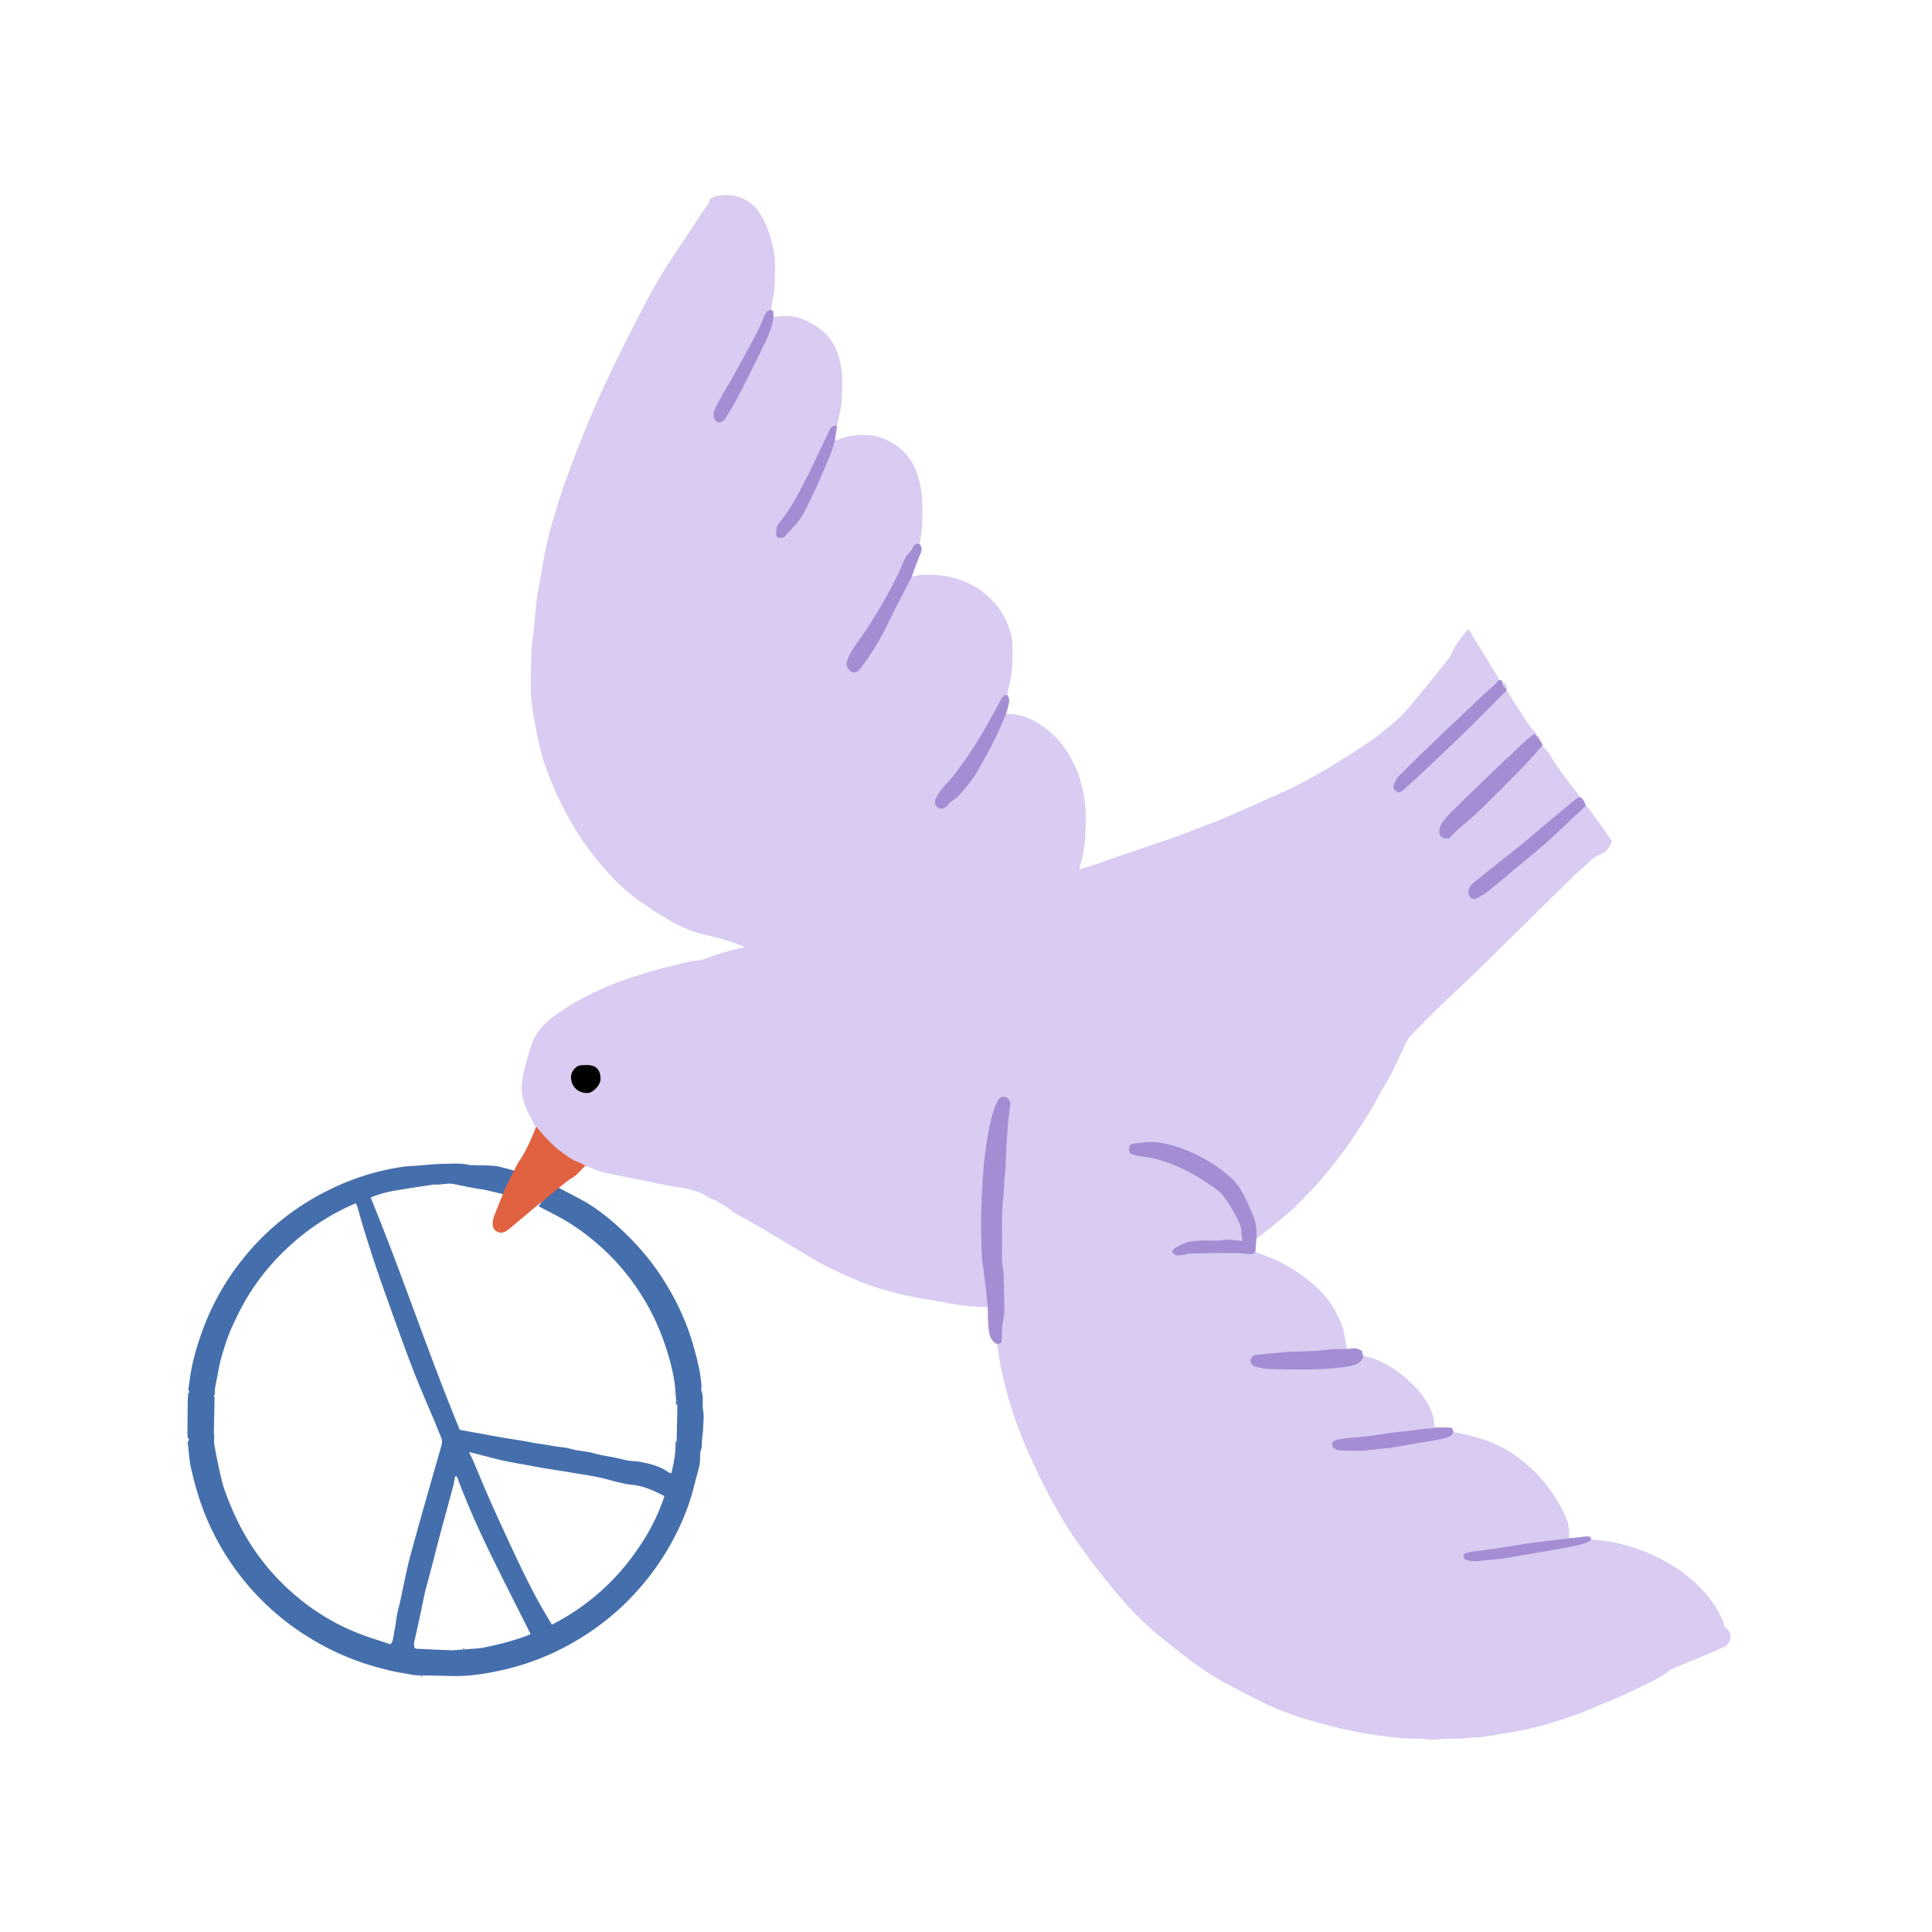 <?xml version="1.0" encoding="UTF-8"?>
<svg data-bbox="19.402 20.188 159.749 159.911" viewBox="0 0 200 200" height="200" width="200" xmlns="http://www.w3.org/2000/svg" data-type="color">
    <g>
        <path d="M57.287 122.644c.917.538 2.589 1.344 3.498 1.894 1.191.721 2.277 1.589 3.3 2.526 1.718 1.574 3.247 3.316 4.507 5.281 1.383 2.155 2.472 4.445 3.173 6.911.22.774.421 1.555.592 2.341.12.55.185 1.113.252 1.673.031.258-.065.55.023.778.243.631.032 1.281.151 1.923.116.624.025 1.29.001 1.936-.015.392-.082.782-.115 1.173-.027.327.029.639-.097.984-.144.396-.077.865-.119 1.301a4.47 4.47 0 0 1-.127.668c-.171.667-.359 1.33-.527 1.997-.497 1.979-1.288 3.84-2.263 5.626a27.017 27.017 0 0 1-3.782 5.261c-1.902 2.087-4.102 3.792-6.546 5.186a26.158 26.158 0 0 1-7.432 2.832c-1.614.352-3.242.6-4.902.566l-3.134-.065c-.076-.138-.152-.126-.229-.001-.608.016-1.191-.138-1.785-.232-.955-.15-1.887-.384-2.813-.644a26.936 26.936 0 0 1-7.107-3.16 26.59 26.59 0 0 1-4.956-3.996 26.648 26.648 0 0 1-5.515-8.362c-.687-1.648-1.176-3.352-1.562-5.084-.196-.879-.235-1.794-.346-2.692.171-.156.174-.308-.01-.457l-.015-.652.035-3.152.038-.763c.169-.108.168-.222.014-.343.08-.557.152-1.115.241-1.671.224-1.404.626-2.762 1.091-4.104a26.097 26.097 0 0 1 4.449-7.961c2.773-3.413 6.221-5.948 10.273-7.661a25.317 25.317 0 0 1 6.074-1.705c.557-.085 1.126-.094 1.69-.136.844-.063 1.687-.172 2.531-.176.926-.004 1.862-.114 2.78.12.072.018.152.007.228.009.814.026 1.632.013 2.441.091.561.054 2.709.714 3.264.838-.416.818-.986 1.447-1.401 2.266-.618-.026-2.621-.599-3.231-.684-1.047-.146-2.079-.391-3.121-.578-.203-.037-.419-.013-.627.001-.242.016-.482.062-.724.079-.209.015-.423-.018-.628.013-1.33.199-2.661.393-3.986.624-.838.146-1.661.366-2.464.704 3.265 7.948 5.944 16.091 9.225 24.046l1.377.254c.929.169 1.857.341 2.787.503.697.121 1.396.228 2.094.342.225.037.45.073.674.114.218.04.434.094.654.13.52.084 1.041.16 1.561.242.258.041.513.094.771.132.409.06.822.101 1.229.172.275.048.541.149.816.198.499.09 1.004.147 1.502.24.331.062.653.175.984.243.607.126 1.219.23 1.826.353.387.079.768.196 1.157.258.468.074.951.073 1.414.167.97.198 1.928.445 2.751 1.041.08.058.189.078.299.121.249-1 .438-1.965.442-2.957.114-.096.294-.172.115-.361l.077-3.742c.104-.208.068-.378-.136-.503-.057-.654-.077-1.314-.179-1.962-.219-1.4-.604-2.755-1.075-4.096a23.606 23.606 0 0 0-1.727-3.827c-1.283-2.263-2.876-4.284-4.827-6.021-1.211-1.078-2.499-2.048-3.907-2.851-.824-.47-1.679-.886-2.52-1.327m-7.858 45.886c.086.126.161.102.23-.017.694-.067 1.401-.074 2.08-.215 1.455-.302 2.897-.668 4.295-1.186.135-.05.264-.118.424-.191-1.427-2.849-2.861-5.652-4.239-8.481-1.22-2.504-2.349-5.051-3.321-7.664-.019-.052-.052-.099-.082-.146a.085.085 0 0 0-.045-.034c-.017-.005-.038.002-.12.008-.074.36-.132.741-.231 1.112-.464 1.736-.945 3.468-1.409 5.204-.279 1.042-.537 2.089-.808 3.133-.23.883-.483 1.761-.695 2.648-.183.767-.318 1.546-.485 2.317-.199.922-.412 1.841-.614 2.762-.02.091-.004.19-.009.285-.015.254.081.38.358.39 1.122.041 2.243.11 3.365.142.433.014.87-.042 1.306-.067zM22.212 144.62l-.073 3.742.035.254c0 .304-.042.616.009.912.156.899.333 1.795.532 2.686.157.698.316 1.402.554 2.075.313.89.672 1.767 1.066 2.624a23.757 23.757 0 0 0 6.213 8.215 22.782 22.782 0 0 0 6.774 4.039c1.007.382 2.041.694 3.103 1.051.08-.135.194-.252.222-.388.113-.535.202-1.075.294-1.615.059-.35.091-.705.162-1.052.101-.494.23-.982.34-1.474.35-1.571.634-3.16 1.055-4.711 1.028-3.783 2.116-7.55 3.195-11.319.09-.315.091-.584-.037-.878-.219-.504-.412-1.02-.624-1.527-.759-1.82-1.564-3.623-2.273-5.463-.933-2.423-1.802-4.871-2.678-7.316-1.131-3.157-2.198-6.335-3.09-9.57-.032-.118-.103-.225-.16-.344a23.968 23.968 0 0 0-6.433 4.041c-2.435 2.128-4.39 4.636-5.805 7.546-.437.898-.865 1.811-1.177 2.757-.34 1.031-.672 2.07-.84 3.155-.12.776-.371 1.532-.344 2.331-.119.066-.143.141-.02.229zm46.572 10.257c-1.093-.563-2.148-1.052-3.348-1.168-.517-.05-1.028-.175-1.535-.293-.7-.163-1.387-.39-2.092-.523-1.277-.241-2.563-.434-3.846-.645-.79-.13-1.586-.234-2.371-.389-1.41-.279-2.836-.476-4.23-.829-.827-.209-1.652-.425-2.478-.636-.115-.029-.231-.05-.336-.072.154.314.307.593.432.885.505 1.185.988 2.379 1.504 3.558a199.773 199.773 0 0 0 1.732 3.835c1.242 2.685 2.477 5.373 3.946 7.945.309.541.636 1.072.973 1.637a23.683 23.683 0 0 0 8.283-6.986c1.437-1.922 2.605-3.992 3.366-6.319z" fill="#456FAC" data-color="1"/>
        <path d="M58.672 122.302c-.738.6-1.477 1.199-2.212 1.802-.038.031-.045.1-.067.151-.148.082-.313.142-.441.248-.964.8-1.919 1.61-2.88 2.414-.218.182-.434.373-.675.521-.223.137-.473.232-.755.137-.411-.139-.618-.402-.639-.839-.024-.49.175-.924.349-1.363.327-.826.661-1.648.992-2.472l1.247-2.455c.839-1.217 1.438-2.55 1.954-3.928.089-.237.276-.437.418-.655.118.11.253.207.353.332 1.021 1.278 2.193 2.387 3.607 3.223.271.161.58.258.867.393.129.06.249.141.372.213-.074.15-.109.371-.23.438-.671.372-1.029 1.096-1.698 1.464-.196.107-.375.249-.562.376z" fill="#E06241" data-color="2"/>
        <path d="M178.745 168.596c-.179-.143-.322-.309-.304-.578.007-.115-.103-.237-.156-.358-.836-1.899-2.196-3.393-3.798-4.651-1.437-1.128-3.062-1.97-4.785-2.596-1.61-.585-3.267-.961-4.988-1.018.011-.206-.095-.329-.292-.336-.203-.008-.409.019-.612.039-.462.047-.924.1-1.385.15.035-.719-.005-1.423-.292-2.102-.733-1.739-1.815-3.25-3.089-4.623-.485-.523-1.05-.977-1.609-1.424a12.388 12.388 0 0 0-3.422-1.924c-1.162-.436-2.359-.703-3.571-.932-.097-.43-.1-.444-.49-.455-.491-.014-.982-.006-1.474-.008.048-1.04-.347-1.95-.877-2.803-.656-1.056-1.547-1.909-2.513-2.676a10.899 10.899 0 0 0-2.873-1.652c-.345-.133-.72-.189-1.082-.281-.038-.084-.11-.169-.109-.252.007-.316-.182-.359-.44-.462-.408-.163-.774 0-1.157-.005l-.115-.66c-.069-.383-.127-.769-.21-1.149-.148-.683-.463-1.299-.769-1.922-.603-1.229-1.509-2.224-2.53-3.088-1.289-1.091-2.72-1.995-4.3-2.631-.518-.209-1.044-.397-1.566-.595l.131-1.469c.086-.033.185-.049.255-.103.419-.32.839-.641 1.246-.976.801-.66 1.615-1.307 2.383-2.004.561-.508 1.048-1.095 1.584-1.632 1.163-1.164 2.177-2.448 3.175-3.752 1.156-1.511 2.185-3.101 3.171-4.721.468-.77.863-1.585 1.33-2.356.858-1.42 1.531-2.93 2.232-4.428.143-.304.295-.627.523-.865a113.347 113.347 0 0 1 3.003-3.042c1.282-1.245 2.611-2.442 3.888-3.692 3.376-3.302 6.732-6.623 10.103-9.929.5-.491 1.049-.931 1.554-1.417.331-.319.671-.613 1.114-.759.704-.233 1.013-.796 1.233-1.404-.79-1.117-1.556-2.205-2.333-3.287-.096-.134-.248-.227-.374-.34-.124-.382-.245-.766-.67-.934-.033-.085-.048-.183-.101-.253-.431-.566-.877-1.12-1.302-1.69-.603-.808-1.193-1.623-1.694-2.503-.18-.317-.482-.565-.728-.844.01-.322-.29-.503-.359-.789.039-.173-.032-.254-.208-.247h-.001c-.04-.111-.061-.236-.127-.329-.067-.095-.195-.147-.265-.241-.29-.387-.585-.771-.848-1.176-.588-.903-1.156-1.819-1.737-2.726-.037-.058-.115-.089-.174-.133l-.001-.228c.03-.018.088-.045.085-.051-.096-.279-.159-.587-.528-.643.014-.265-.185-.223-.344-.237-.04-.124-.058-.261-.124-.369-.853-1.392-1.713-2.779-2.569-4.169-.152-.247-.289-.502-.451-.787-.068.103-.092.154-.128.194-.715.783-1.318 1.638-1.723 2.624-.042.101-.117.191-.187.279-.753.939-1.503 1.881-2.265 2.813-.751.918-1.485 1.851-2.285 2.725-.548.599-1.175 1.132-1.802 1.652a24.808 24.808 0 0 1-2.024 1.531 98.542 98.542 0 0 1-3.752 2.4 58.587 58.587 0 0 1-3.341 1.884c-.968.504-1.974.938-2.97 1.387-1.32.595-2.644 1.182-3.971 1.758-1.513.657-3.053 1.247-4.597 1.832-2.504.949-5.057 1.749-7.584 2.627-.707.246-1.409.507-2.118.744-.484.162-.979.293-1.491.445-.006-.116-.026-.177-.009-.225.347-.976.509-2.003.568-3.016.085-1.446.147-2.9-.123-4.354-.179-.963-.402-1.902-.797-2.79-.679-1.529-1.569-2.907-2.902-3.979-1.285-1.033-2.682-1.722-4.366-1.714.065-.234.136-.466.193-.702.1-.412.244-.828-.059-1.221.013-.132.008-.269.042-.396.305-1.126.507-2.264.489-3.437-.011-.755.059-1.515-.107-2.258-.451-2.017-1.561-3.611-3.234-4.803-1.278-.91-2.751-1.364-4.292-1.532-.933-.102-1.888-.105-2.811.177.301-.805.571-1.624.918-2.409.169-.383.152-.678-.087-.99.211-1.035.326-2.079.289-3.137-.024-.676.027-1.348-.067-2.031-.089-.65-.218-1.29-.405-1.907-.433-1.434-1.29-2.578-2.586-3.368-.795-.485-1.653-.785-2.587-.833-1.099-.056-2.175.047-3.19.518-.063.029-.15.004-.226.004.015-.108.028-.217.045-.325l.171-1.133.068-.331c.149-.767.388-1.53.423-2.302.051-1.11.136-2.226-.037-3.343a8.34 8.34 0 0 0-.59-2.092c-.487-1.11-1.355-1.888-2.38-2.498-.957-.57-1.981-.908-3.113-.829-.317.022-.632.062-.948.093-.002-.146-.008-.293-.004-.439.005-.158-.072-.236-.222-.255.028-.241.048-.482.087-.721.086-.534.255-1.066.26-1.6.013-1.375.158-2.751-.147-4.125-.286-1.29-.674-2.513-1.405-3.635-1.032-1.584-2.949-2.155-4.599-1.692-.319.09-.623.188-.607.618.003.075-.095.155-.15.23-.21.288-.434.568-.631.865-.736 1.11-1.448 2.236-2.196 3.338-1.236 1.818-2.42 3.672-3.441 5.616a263.192 263.192 0 0 0-3.807 7.562 98.622 98.622 0 0 0-2.253 5.023 130.238 130.238 0 0 0-2.165 5.529 74.491 74.491 0 0 0-1.492 4.569 40.54 40.54 0 0 0-1.15 5.005c-.089.552-.19 1.103-.284 1.655-.112.662-.235 1.323-.326 1.987-.069.502-.094 1.01-.142 1.516-.041.43-.087.859-.132 1.288-.084.802-.21 1.602-.242 2.406a91.957 91.957 0 0 0-.051 3.824c.001.525.039 1.054.102 1.576.078.647.182 1.292.309 1.931.195.985.388 1.972.639 2.943.323 1.25.784 2.453 1.29 3.643a33.256 33.256 0 0 0 2.418 4.643c.87 1.39 1.875 2.684 2.949 3.917 1.133 1.3 2.394 2.48 3.828 3.453.917.623 1.839 1.244 2.805 1.784 1.095.612 2.223 1.174 3.468 1.451.763.17 1.523.363 2.274.58.591.171 1.168.39 1.749.596.088.031.16.104.3.199-.195.02-.31.017-.417.045-1.193.31-2.389.604-3.537 1.068-.576.233-1.215.219-1.811.355-1.564.356-3.122.75-4.656 1.215-1.359.412-2.713.871-4.016 1.432-1.868.805-3.654 1.774-5.302 2.986-1.139.837-2.014 1.843-2.418 3.216-.194.66-.408 1.315-.57 1.983-.153.633-.312 1.274-.36 1.92-.098 1.325.43 2.491 1.061 3.617.099.177.17.369.254.555.118.11.253.207.353.332 1.021 1.278 2.193 2.387 3.607 3.223.271.161.58.258.867.393.129.06.249.141.372.213.156.061.312.124.469.182.472.176.935.384 1.419.518.574.159 1.166.256 1.751.374 1.024.207 2.049.413 3.074.615 1.025.203 2.043.459 3.078.586 1.142.14 2.191.472 3.154 1.092.141.091.299.201.455.212.216.016.329.153.488.248.531.32 1.091.595 1.53 1.048.012.012.036.012.052.021.677.372 1.362.73 2.029 1.118 1.25.729 2.488 1.476 3.733 2.214 1.164.69 2.306 1.42 3.5 2.054 1.076.572 2.197 1.062 3.316 1.547 1.632.707 3.345 1.178 5.07 1.588 1.107.263 2.236.431 3.358.631.956.17 1.911.355 2.874.475.786.098 1.583.111 2.376.162.034.792.017 1.59.118 2.374.073.568.232 1.16.865 1.425.073.499.138.998.219 1.495.23 1.417.578 2.805.969 4.186.773 2.73 1.884 5.329 3.113 7.876a63.464 63.464 0 0 0 2.389 4.473c.681 1.164 1.458 2.277 2.245 3.375.788 1.1 1.619 2.17 2.471 3.222a57.148 57.148 0 0 0 2.439 2.834 30.112 30.112 0 0 0 3.375 3.119c.941.749 1.877 1.506 2.843 2.222 1.223.908 2.499 1.74 3.852 2.447 1.402.732 2.784 1.51 4.224 2.162a32.123 32.123 0 0 0 4.317 1.575c2.081.605 4.186 1.108 6.328 1.439 1.038.161 2.083.293 3.129.376.905.072 1.816.019 2.723.144.479.066.975-.01 1.466-.055.844-.078 1.701.018 2.552-.099.54-.074 1.096-.037 1.635-.114 1.034-.148 2.06-.353 3.093-.515 1.368-.214 2.704-.555 4.026-.958 1.362-.415 2.715-.849 4.02-1.426 1.08-.477 2.191-.888 3.269-1.369 1.013-.452 2.004-.953 2.999-1.444.641-.316 1.284-.632 1.817-1.127.106-.098.258-.152.396-.211 1.745-.739 3.498-1.459 5.233-2.22.914-.398 1.005-1.434.374-1.939zM60.804 113.154c-.968.003-1.669-.659-1.696-1.603-.012-.429.179-.766.491-1.041.257-.227.391-.252 1.129-.259.967-.01 1.436.457 1.443 1.44.005.628-.774 1.461-1.367 1.463z" fill="#D9CBF1" data-color="3"/>
        <path d="M69.99 144.96c.012.177-.12.392.136.503.103-.208.067-.378-.136-.503z" fill="#D9CBF1" data-color="3"/>
        <path d="M69.933 149.565c.114-.096.294-.172.115-.361-.196.07-.109.231-.115.361z" fill="#D9CBF1" data-color="3"/>
        <path d="M102.25 135.331c-.057-.557-.109-1.115-.172-1.672-.071-.632-.149-1.263-.229-1.894-.061-.481-.13-.962-.194-1.443a1.6 1.6 0 0 1-.012-.17c-.029-.944-.071-1.888-.081-2.832-.009-.875.003-1.75.033-2.624.034-.982.084-1.963.156-2.943.065-.88.139-1.761.263-2.634.207-1.459.443-2.915.898-4.322.097-.301.247-.588.394-.87.15-.289.43-.436.683-.392.277.047.541.317.587.614.014.093.012.191.001.285-.078.65-.161 1.3-.241 1.95-.005.038-.006.076-.008.114-.049.753-.103 1.505-.145 2.259-.057 1.019-.05 2.045-.175 3.055-.08.642-.049 1.284-.126 1.918-.247 2.042-.12 4.093-.165 6.14-.015.688.116 1.379.181 2.069.004.038.003.076.004.114.023 1.267.067 2.535.058 3.802-.003.461-.158.92-.201 1.383-.043.452-.031.91-.045 1.365-.013.437-.014.437-.478.529-.633-.265-.792-.856-.865-1.425-.103-.786-.087-1.584-.121-2.376z" fill="#A58DD4" data-color="4"/>
        <path d="M129.94 129.604c-.169.229-.411.243-.662.22-.431-.04-.861-.122-1.291-.12-1.575.004-3.15.029-4.725.062-.257.005-.512.105-.77.141-.241.034-.495.089-.727.046-.154-.028-.321-.19-.398-.336-.037-.071.086-.289.192-.362a4.434 4.434 0 0 1 1.969-.767c.874-.122 1.742-.041 2.611-.071.318-.011.635-.092.951-.085.431.01.861.075 1.292.115.073.007.147.003.234.004-.051-.449-.094-.869-.15-1.288a1.478 1.478 0 0 0-.11-.431c-.486-1.041-1.037-2.052-1.744-2.956-.317-.406-.773-.719-1.204-1.019-1.517-1.055-3.119-1.956-4.889-2.525-.694-.223-1.394-.418-2.128-.484a5.652 5.652 0 0 1-1.093-.235c-.347-.103-.418-.236-.411-.579.007-.319.111-.501.46-.541.812-.093 1.601-.243 2.452-.138 1.817.225 3.438.91 5.005 1.779a14.505 14.505 0 0 1 2.772 2.03c.757.696 1.169 1.609 1.597 2.511.201.424.386.855.561 1.29.293.728.371 1.49.335 2.268-.042.492-.086.982-.129 1.471z" fill="#A58DD4" data-color="4"/>
        <path d="M159.664 77.205c-.776.847-1.531 1.715-2.334 2.536a218.269 218.269 0 0 1-4.199 4.19c-.705.684-1.479 1.297-2.212 1.954-.309.277-.593.583-.944.93-.17-.028-.434-.015-.638-.118-.327-.166-.431-.577-.284-1.001a2.46 2.46 0 0 1 .36-.691c.265-.343.554-.672.864-.976a447.967 447.967 0 0 1 4.014-3.906 400.342 400.342 0 0 1 3.734-3.521c.234-.218.501-.4.776-.617l.294.185h.001c-.023.16.049.24.208.247.07.285.37.466.36.788z" fill="#A58DD4" data-color="4"/>
        <path d="m164.158 83.429-1.373 1.281c-.973.907-1.927 1.836-2.925 2.714-.992.872-2.032 1.691-3.047 2.537-.871.726-1.725 1.473-2.61 2.181-.409.327-.86.609-1.32.86-.393.215-.821-.092-.867-.542-.06-.589.334-.906.71-1.217.842-.698 1.704-1.372 2.56-2.053.811-.646 1.633-1.278 2.436-1.935.673-.551 1.321-1.133 1.987-1.692.752-.632 1.512-1.253 2.266-1.881.32-.266.631-.543.955-.804.175-.141.371-.257.557-.384.426.169.547.553.671.935z" fill="#A58DD4" data-color="4"/>
        <path d="m94.369 59.725-.635 1.236c-.432.838-.87 1.674-1.295 2.515-.339.671-.647 1.359-.999 2.024a24.308 24.308 0 0 1-2.517 3.87.632.632 0 0 1-.949.052c-.275-.281-.416-.592-.276-1.017.229-.692.631-1.286 1.041-1.864 1.582-2.232 2.991-4.563 4.184-7.024.229-.472.423-.96.639-1.439.083-.184.161-.378.281-.538.229-.306.552-.526.687-.926.084-.249.365-.38.671-.289.238.312.256.607.087.99-.348.786-.618 1.605-.919 2.41z" fill="#A58DD4" data-color="4"/>
        <path d="M155.945 71.563c-.048.027-.104.047-.144.084-.113.102-.221.21-.329.318-1.304 1.305-2.592 2.626-3.916 3.911-1.556 1.511-3.139 2.994-4.716 4.482-.51.481-1.037.945-1.56 1.413-.312.279-.487.307-.745.136-.289-.193-.368-.399-.199-.788.132-.303.3-.615.53-.845a212.47 212.47 0 0 1 3.397-3.314 955.863 955.863 0 0 1 4.84-4.601c.551-.521 1.124-1.02 1.68-1.536.137-.127.249-.28.373-.421.159.015.358-.028.344.237.041.299.216.513.442.694.003.078.003.154.003.23z" fill="#A58DD4" data-color="4"/>
        <path d="M141.135 140.368c-.112.489-.427.761-.899.916-.595.196-1.205.252-1.822.319-2.31.251-4.625.167-6.939.122-.5-.01-1.003-.126-1.494-.237-.321-.073-.547-.401-.529-.652.019-.261.291-.547.608-.591.391-.053.786-.073 1.18-.108l2.132-.192c.057-.005.114-.002.172-.004.851-.029 1.704-.042 2.554-.092.674-.04 1.345-.141 2.019-.187.437-.03.876-.01 1.315-.012.383.006.748-.157 1.157.005.258.103.447.146.44.462-.005.082.067.167.106.251z" fill="#A58DD4" data-color="4"/>
        <path d="M104.147 73.896a40.712 40.712 0 0 1-2.098 4.41c-.582 1.053-1.138 2.132-1.932 3.04-.454.52-.844 1.117-1.467 1.491-.255.153-.447.411-.665.625-.199.194-.428.294-.706.222-.452-.116-.616-.546-.371-1.078.14-.304.325-.597.537-.858.415-.513.891-.978 1.291-1.502a43.991 43.991 0 0 0 1.841-2.562c1.094-1.67 2.054-3.419 2.992-5.18.148-.277.298-.591.712-.529.303.393.159.81.059 1.221-.057.234-.128.466-.193.7z" fill="#A58DD4" data-color="4"/>
        <path d="M150.443 148.243c-.128.504-.612.572-.974.657-1.015.24-2.054.382-3.083.562-.79.138-1.578.285-2.371.407-.408.063-.823.074-1.233.12-.502.056-1.001.134-1.503.18-.301.028-.607.018-.911.016-.552-.004-1.105.007-1.655-.032a1.207 1.207 0 0 1-.613-.232c-.317-.243-.253-.66.122-.803.275-.105.575-.151.868-.196.333-.051.67-.081 1.006-.104 1.103-.074 2.194-.228 3.285-.407.923-.152 1.861-.205 2.789-.33.726-.097 1.448-.221 2.185-.203.04.001.082-.064.123-.098.491.002.983-.006 1.474.008.391.011.393.025.491.455z" fill="#A58DD4" data-color="4"/>
        <path d="M80.067 32.812c-.1.845-.386 1.644-.746 2.398a224.644 224.644 0 0 1-2.916 5.856c-.402.783-.88 1.528-1.338 2.281-.191.315-.511.446-.765.361-.214-.072-.458-.437-.432-.74a2.08 2.08 0 0 1 .19-.752c.331-.653.696-1.29 1.057-1.928.203-.359.435-.702.636-1.062.448-.806.886-1.617 1.324-2.428.465-.86.939-1.717 1.384-2.587.255-.499.454-1.027.691-1.536.136-.292.275-.6.69-.557.15.019.227.097.222.255-.006.146.001.293.003.439z" fill="#A58DD4" data-color="4"/>
        <path d="M86.429 45.573c-.297 1.264-.874 2.426-1.369 3.614-.505 1.212-1.091 2.391-1.669 3.571a6.617 6.617 0 0 1-1.257 1.797c-.294.293-.567.608-.838.923-.155.181-.342.209-.562.201-.256-.01-.388-.115-.387-.38.002-.397.011-.766.287-1.12a21.09 21.09 0 0 0 1.45-2.077c.483-.802.888-1.652 1.326-2.482.115-.217.234-.432.34-.653.706-1.474 1.418-2.945 2.106-4.428.171-.368.392-.533.791-.425-.057.378-.115.755-.171 1.133-.019.109-.032.217-.047.326z" fill="#A58DD4" data-color="4"/>
        <path d="M164.714 159.395c-.504.397-1.126.511-1.72.64-1.204.261-2.423.451-3.638.662-1.233.215-2.465.435-3.701.624-.686.104-1.381.148-2.072.22-.317.033-.634.088-.951.091-.22.003-.445-.053-.662-.105-.442-.106-.44-.112-.439-.656.264-.08.539-.201.826-.243.852-.126 1.711-.205 2.563-.331 1.035-.153 2.064-.342 3.097-.501.592-.091 1.188-.157 1.783-.23.874-.108 1.748-.212 2.622-.318.462-.05.923-.103 1.385-.15.203-.021.409-.047.612-.039.2.007.307.13.295.336z" fill="#A58DD4" data-color="4"/>
        <path d="M155.944 71.335c-.226-.181-.401-.395-.442-.694.369.056.432.364.528.643.002.006-.056.034-.086.051z" fill="#D9CBF1" data-color="3"/>
        <path d="M159.305 76.416c-.159-.007-.231-.087-.208-.247.176-.007.246.074.208.247z" fill="#D9CBF1" data-color="3"/>
        <path d="M43.512 173.437c.077-.125.153-.137.229.001-.076.141-.153.127-.229-.001z" fill="#456FAC" data-color="1"/>
        <path d="M60.728 110.251c.967-.01 1.436.457 1.443 1.44.005.628-.774 1.461-1.367 1.463-.968.003-1.669-.659-1.696-1.603-.012-.429.179-.766.491-1.041.257-.227.391-.251 1.129-.259z"/>
        <path d="M70.126 145.462c-.256-.111-.124-.326-.136-.503.203.126.239.296.136.503z" fill="#456FAC" data-color="1"/>
        <path d="M69.933 149.565c.006-.131-.081-.291.115-.361.179.189-.001.265-.115.361z" fill="#456FAC" data-color="1"/>
        <path d="M47.895 170.762c.067-.141.142-.167.23-.017-.069.119-.144.143-.23.017z" fill="#456FAC" data-color="1"/>
    </g>
</svg>
